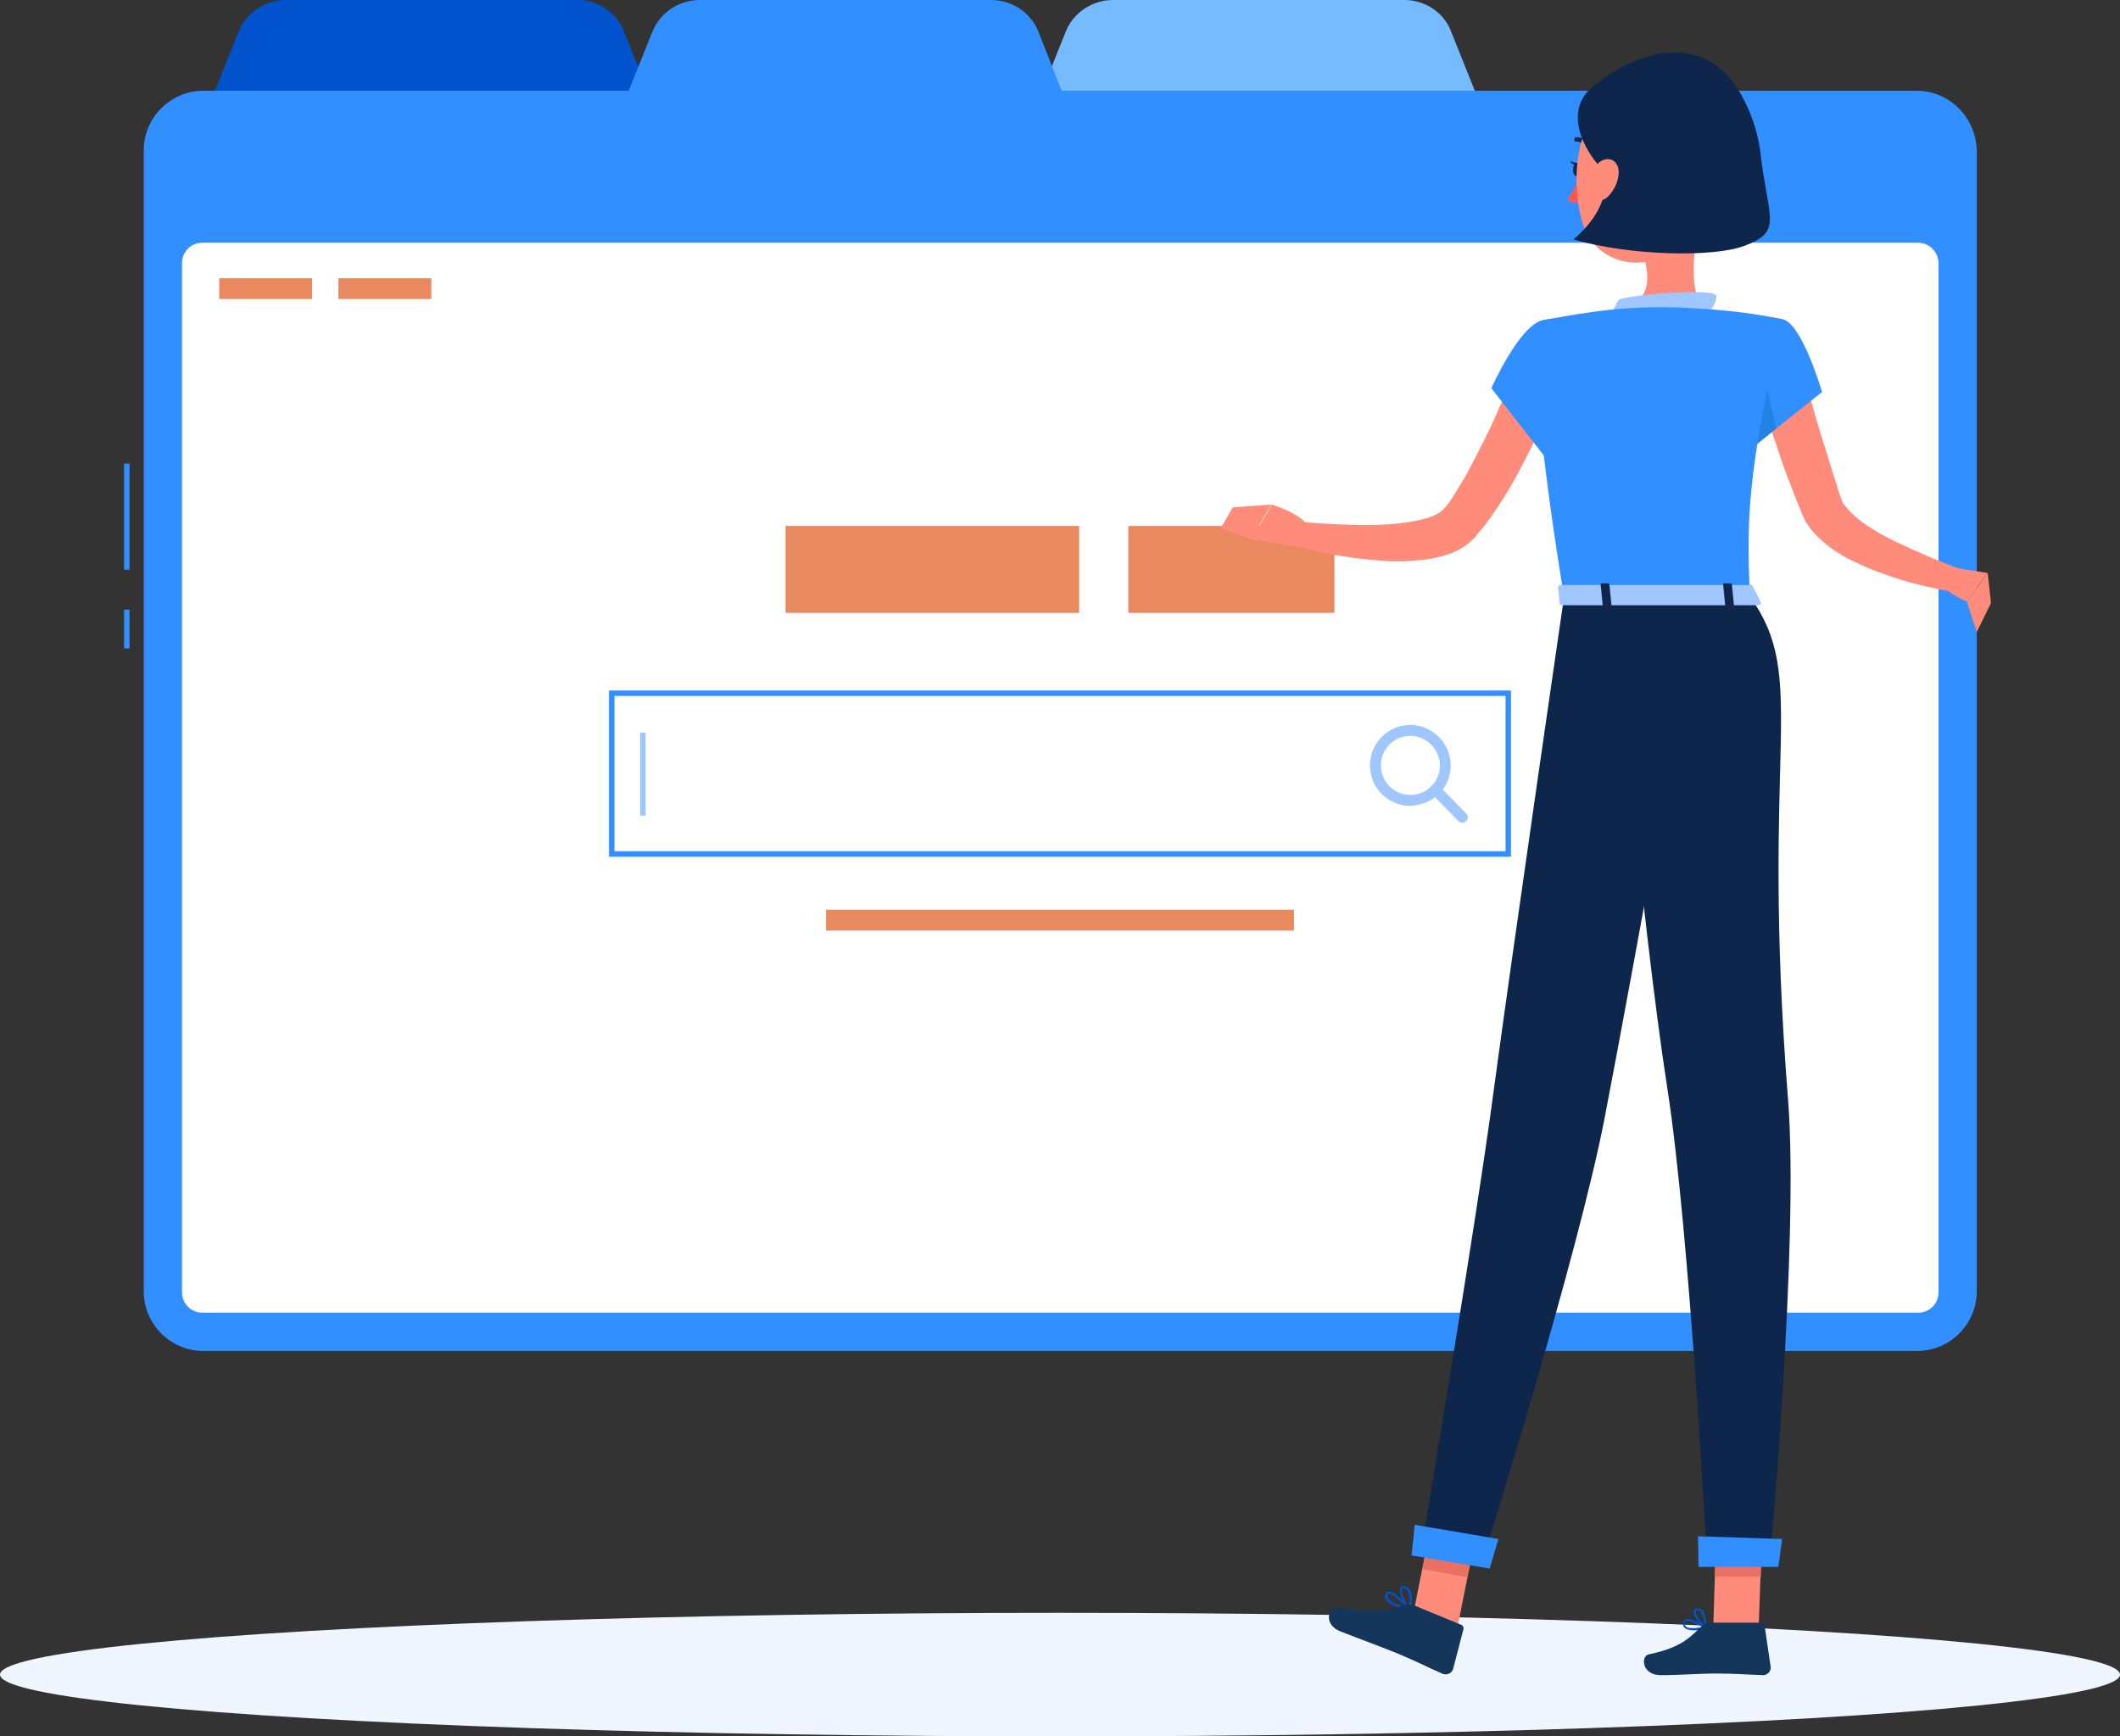 <?xml version="1.0" encoding="UTF-8"?> <!-- Generator: Adobe Illustrator 21.1.0, SVG Export Plug-In . SVG Version: 6.00 Build 0) --> <svg xmlns="http://www.w3.org/2000/svg" xmlns:xlink="http://www.w3.org/1999/xlink" id="Objects" x="0px" y="0px" viewBox="0 0 387.8 317.6" style="enable-background:new 0 0 387.8 317.6;" xml:space="preserve"><rect x="0" y="0" width="387.8" height="317.6" fill="#333333" stroke="none"/> <style type="text/css"> .st0{fill:#F0F6FF;} .st1{fill:#0053CC;} .st2{fill:#76BBFF;} .st3{fill:#318FFF;} .st4{fill:#FFFFFF;} .st5{fill:#9FC6FF;} .st6{fill:#E88960;} .st7{fill:#FF8B7B;} .st8{fill:#0F264C;} .st9{fill:#FF5652;} .st10{fill:#14365B;} .st11{fill:#EA7063;} .st12{fill:#2483E2;} </style> <title>2561338</title> <ellipse class="st0" cx="193.9" cy="306.3" rx="193.9" ry="11.3"></ellipse> <path class="st1" d="M105.6,0H52.3c-3.8,0-7.3,2.3-8.7,5.9l-4.8,12H119l-4.8-12C112.9,2.3,109.4,0,105.6,0z"></path> <path class="st2" d="M256.9,0h-53.3c-3.8,0-7.3,2.3-8.7,5.9l-4.8,12h80.2l-4.8-12C264.2,2.3,260.7,0,256.9,0z"></path> <rect x="22.7" y="84.8" class="st3" width="1" height="19.4"></rect> <rect x="22.7" y="111.5" class="st3" width="1" height="7.1"></rect> <path class="st3" d="M350.6,16.6H194.2l-4.2-10.7c-1.4-3.6-4.9-5.9-8.7-5.9h-53.3c-3.8,0-7.3,2.3-8.7,5.9L115,16.6H37.2 c-6,0-10.9,4.9-10.9,10.9v208.7c0,6,4.9,10.9,10.9,10.9h313.5c6,0,10.9-4.9,10.9-10.9V27.6C361.5,21.5,356.6,16.6,350.6,16.6z"></path> <path class="st4" d="M354.6,48.1v188.3c0,2.1-1.7,3.7-3.7,3.7H37c-2.1,0-3.7-1.7-3.7-3.7V48.1c0-2.1,1.7-3.7,3.7-3.7h313.9 C352.9,44.4,354.6,46.1,354.6,48.1z"></path> <path class="st3" d="M276.4,156.7h-165v-30.4h165V156.7z M112.4,155.7h163v-28.4h-163V155.7z"></path> <rect x="117.1" y="134" class="st5" width="1" height="15.2"></rect> <rect x="143.7" y="96.2" class="st6" width="53.7" height="15.9"></rect> <rect x="151.1" y="166.4" class="st6" width="85.6" height="3.8"></rect> <rect x="61.9" y="50.9" class="st6" width="17" height="3.8"></rect> <rect x="40.1" y="50.9" class="st6" width="17" height="3.8"></rect> <rect x="206.4" y="96.2" class="st6" width="37.7" height="15.9"></rect> <path class="st5" d="M258,147.4c-4.1,0-7.4-3.3-7.4-7.4c0-4.1,3.3-7.4,7.4-7.4c2,0,3.8,0.8,5.2,2.2l0,0c2.9,2.9,2.9,7.6,0,10.4 C261.8,146.6,259.9,147.3,258,147.4z M258,134.6c-3,0-5.4,2.4-5.4,5.4c0,3,2.4,5.4,5.4,5.4c3,0,5.4-2.4,5.4-5.4 c0-1.4-0.6-2.8-1.6-3.8C260.8,135.2,259.4,134.6,258,134.6L258,134.6z"></path> <path class="st5" d="M267.5,150.5c-0.3,0-0.5-0.1-0.7-0.3l-5-5.1c-0.4-0.4-0.3-1.1,0.1-1.4c0.4-0.3,0.9-0.3,1.3,0l5,5.1 c0.4,0.4,0.4,1,0,1.4C268,150.4,267.8,150.5,267.5,150.5L267.5,150.5z"></path> <path class="st7" d="M329.9,68.1c0.5,2,1.1,4.2,1.7,6.3s1.2,4.3,1.9,6.4c0.7,2.1,1.3,4.3,2,6.4l1,3.2l0.3,0.8l0.1,0.3 c0,0.1,0,0.1,0.1,0.2c0.1,0.3,0.3,0.6,0.5,0.8c1.1,1.4,2.5,2.6,4,3.6c1.8,1.2,3.6,2.2,5.5,3.1c4,1.9,8,3.6,12.2,5.1l-1,4.1 c-4.6-0.7-9.2-1.8-13.6-3.4c-2.3-0.8-4.5-1.8-6.7-2.9c-2.4-1.3-4.6-2.9-6.4-5c-0.5-0.6-1-1.3-1.4-2.1c-0.1-0.2-0.2-0.4-0.3-0.6 l-0.2-0.5l-0.3-0.8c-0.5-1.1-0.9-2.1-1.3-3.2c-0.8-2.1-1.7-4.3-2.4-6.5c-0.7-2.2-1.5-4.4-2.2-6.6l-0.9-3.4c-0.3-1.1-0.6-2.2-0.8-3.5 L329.9,68.1z"></path> <path class="st7" d="M357.7,103.9l5.9,0.9l-3.8,5.2c0,0-5.8-2.1-5.5-5.6L357.7,103.9z"></path> <polygon class="st7" points="364.2,110.3 361.6,115.6 359.8,110.1 363.6,104.8 "></polygon> <path class="st1" d="M309.8,298.2c-0.6,0-1.1-0.1-1.6-0.4c-0.3-0.3-0.4-0.7-0.3-1c0-0.2,0.2-0.5,0.4-0.6c1-0.4,3.5,1.2,3.8,1.4 c0.1,0.1,0.1,0.2,0.1,0.3c0,0-0.1,0.1-0.1,0.1C311.3,298.1,310.6,298.2,309.8,298.2z M308.7,296.5c-0.1,0-0.2,0-0.3,0 c-0.1,0-0.2,0.1-0.2,0.3c-0.1,0.3,0,0.5,0.2,0.7c0.4,0.4,1.5,0.4,3,0.1C310.6,297.1,309.7,296.7,308.7,296.5L308.7,296.5z"></path> <path class="st1" d="M312,297.9L312,297.9c-0.9-0.5-2.4-2.3-2.2-3.2c0.1-0.3,0.3-0.5,0.7-0.5c0.3,0,0.6,0,0.8,0.3 c0.9,0.8,0.9,3.2,0.9,3.3c0,0.1,0,0.1-0.1,0.2L312,297.9z M310.6,294.5L310.6,294.5c-0.3,0-0.4,0.1-0.4,0.2 c-0.1,0.6,0.8,1.9,1.6,2.6c0-0.9-0.3-1.9-0.8-2.6C310.9,294.6,310.7,294.5,310.6,294.5L310.6,294.5z"></path> <path class="st1" d="M257.7,294.5L257.7,294.5c-1.3-0.3-3.7-0.9-4.2-2c-0.2-0.3-0.2-0.7,0-1c0.1-0.2,0.3-0.3,0.5-0.4 c1.1-0.1,3.6,2.7,3.9,3c0.1,0.1,0.1,0.2,0,0.3C257.8,294.5,257.7,294.6,257.7,294.5L257.7,294.5z M254.1,291.5L254.1,291.5 c-0.1,0-0.2,0.1-0.2,0.1c-0.1,0.2-0.1,0.5,0,0.7c0.3,0.6,1.5,1.2,3.4,1.6C256.2,292.9,254.7,291.5,254.1,291.5L254.1,291.5z"></path> <path class="st1" d="M257.7,294.5c-0.1,0-0.1,0-0.1-0.1c-0.8-0.8-1.9-3.2-1.4-4c0.1-0.2,0.4-0.4,0.9-0.2c0.4,0.1,0.7,0.4,0.9,0.7 c0.6,1.2,0,3.4-0.1,3.5C257.8,294.5,257.8,294.6,257.7,294.5L257.7,294.5z M256.7,290.5c-0.1,0-0.2,0-0.2,0.1 c-0.3,0.5,0.4,2.3,1.1,3.3c0.3-0.9,0.3-1.9,0-2.8c-0.1-0.3-0.4-0.5-0.6-0.5C256.8,290.6,256.8,290.5,256.7,290.5L256.7,290.5z"></path> <path class="st7" d="M311.3,38.1c-1,5-3,15,0.5,18.4c0,0-1.4,5-10.6,5c-10.2,0-4.8-5-4.8-5c5.5-1.3,5.4-5.4,4.4-9.3L311.3,38.1z"></path> <path class="st5" d="M295.7,58.1c-1.4,0.2-0.1-2.9,0.5-3.3c1.3-0.8,18-2.3,17.8-0.6c-0.1,1-0.6,2-1.3,2.8 C311.9,57.6,307.7,56.2,295.7,58.1z"></path> <path class="st8" d="M291.1,27.5c-0.1,0-0.2-0.1-0.3-0.2c-0.6-0.8-1.5-1.4-2.5-1.4c-0.2,0-0.4-0.2-0.3-0.5c0-0.2,0.2-0.3,0.3-0.3 c1.3,0,2.5,0.7,3.2,1.7c0.1,0.2,0.1,0.4-0.1,0.6C291.3,27.5,291.2,27.5,291.1,27.5L291.1,27.5z"></path> <path class="st9" d="M288.9,32.2c-0.5,1.6-1.3,3-2.2,4.4c0.7,0.5,1.6,0.6,2.4,0.4L288.9,32.2z"></path> <ellipse transform="matrix(0.999 -3.925982e-02 3.925982e-02 0.999 -0.997 11.355)" class="st8" cx="288.6" cy="31.1" rx="0.8" ry="1.2"></ellipse> <path class="st8" d="M288.8,29.9l-1.6-0.4C287.1,29.5,288,30.7,288.8,29.9z"></path> <polygon class="st7" points="266.6,297.7 258.4,295.8 262.2,276.8 270.4,278.7 "></polygon> <polygon class="st7" points="321.7,297.7 313.4,297.7 314,278.3 322.4,278.3 "></polygon> <path class="st10" d="M312.7,296.8h9.4c0.3,0,0.6,0.2,0.7,0.6l1.1,7.5c0.1,0.7-0.5,1.4-1.2,1.5c0,0-0.1,0-0.1,0 c-3.3-0.1-4.9-0.3-9-0.3c-2.5,0-6.3,0.3-9.8,0.3s-3.7-3.5-2.2-3.8c6.6-1.4,7.6-3.4,9.8-5.2C311.7,297,312.2,296.8,312.7,296.8z"></path> <path class="st10" d="M258.6,293.6l8.7,3.6c0.3,0.1,0.5,0.5,0.4,0.8l-1.9,7.3c-0.2,0.7-1,1.1-1.7,0.9c0,0-0.1,0-0.1,0 c-3-1.3-4.4-2.1-8.2-3.7c-2.4-1-7.3-2.8-10.6-4.1s-2.1-4.6-0.6-4.4c6.6,1.2,9.7,0.4,12.5-0.5C257.6,293.4,258.1,293.5,258.6,293.6z"></path> <polygon class="st11" points="262.2,276.8 260.2,287 268.4,288.5 270.4,278.7 "></polygon> <polygon class="st11" points="322.4,278.4 314,278.4 313.7,288.4 322.1,288.4 "></polygon> <path class="st7" d="M285.4,70.1c-2,4.9-4.2,9.8-6.7,14.5c-1.2,2.4-2.5,4.7-4,7c-0.4,0.6-0.7,1.1-1.1,1.7s-0.8,1.1-1.2,1.7 s-0.8,1.1-1.3,1.7l-0.7,0.8l-0.3,0.4l-0.2,0.3l-0.3,0.3c-1.3,1.3-2.9,2.3-4.7,2.9c-1.5,0.5-3,0.8-4.5,1c-2.8,0.3-5.6,0.4-8.4,0.1 c-5.4-0.4-10.7-1.4-15.8-2.9l0.9-4.2c2.5,0.2,5.1,0.4,7.6,0.5s5,0.2,7.5,0.1c2.4-0.1,4.8-0.3,7.1-0.8c1-0.2,2-0.5,3-0.9 c0.7-0.3,1.3-0.7,1.8-1.2L265,92c0.3-0.4,0.7-1,1-1.5c0.6-1,1.3-2.1,1.9-3.1c1.2-2.1,2.3-4.4,3.5-6.7s2.2-4.6,3.2-6.9s2.1-4.7,3-7 L285.4,70.1z"></path> <path class="st3" d="M282.1,58.6c-4.2,1-9.3,12.4-9.3,12.4l9.9,12.7c0,0,10.2-14.5,8.9-18.9C290.2,60.3,287.2,57.4,282.1,58.6z"></path> <path class="st7" d="M237.5,100.1l-8.5-1.5l3.6-6.3c0,0,5.9,1.6,7.3,4.8L237.5,100.1z"></path> <polygon class="st7" points="223.3,96.6 225.5,92.8 232.5,92.3 228.9,98.6 "></polygon> <path class="st7" d="M312,27.8c-0.2,8.3-0.1,11.8-4.1,16.3c-6,6.6-16.2,4.6-18.5-3.6c-2.1-7.4-1.4-19.7,6.6-23.3 c5.7-2.6,12.4-0.1,15,5.6C311.7,24.3,312.1,26.1,312,27.8z"></path> <path class="st8" d="M322,27.7L322,27.7c-0.8-6-3.7-11.9-6.9-14.8c-7.9-7-18.5-1.4-23.7,2.9c-5.5,4.5-1.7,11.6,1.6,15.1 c0.1,1.3,0.2,2.5,0.6,3.8c-0.5,3.3-2.7,6.5-5.8,9.1c10.4,3,25.6,3.3,31.2,1.2C326.3,42.3,323.4,40.2,322,27.7z"></path> <path class="st7" d="M296.1,31.7c-0.1,1.6-0.8,3-1.9,4.2c-1.5,1.5-3,0.6-3.3-1.2c-0.2-1.6,0.3-4.4,2.1-5.3S296.2,29.8,296.1,31.7z"></path> <path class="st8" d="M286.1,109.2c0,0-9.4,64.5-12.8,89.8c-3.5,26.4-13.5,85.4-13.5,85.4l11.2,1.7c0,0,17.7-56.3,22.6-82 c5.4-28,17.4-95,17.4-95L286.1,109.2z"></path> <polygon class="st3" points="258.2,284.5 272.5,286.9 274.1,281.5 258.8,278.9 "></polygon> <path class="st8" d="M295.1,109.2c0,0,4.9,57.5,9.9,89.9c4.1,26.2,7.3,87.3,7.3,87.3h11.4c0,0,5.4-59.1,3.4-85 c-5.2-65.5,3.9-77.1-7-92.3L295.1,109.2z"></path> <polygon class="st3" points="310.7,286.6 325.3,286.6 326,281.5 310.6,281 "></polygon> <path class="st3" d="M333.3,71.7l-8.4,6.7l-5,4c0,0-0.5-1.4-1.2-3.4c-1.2-3.9-2.8-10.1-1.7-12.9c1.7-4.5,5-8.6,9.1-7.7 C329.6,59.1,333.3,71.7,333.3,71.7z"></path> <path class="st12" d="M324.9,78.4l-5,4c0,0-0.5-1.4-1.2-3.4l3-14.9L324.9,78.4z"></path> <path class="st3" d="M282.1,58.6c0,0-4,1.4,4,50.6h34c-0.6-13.9-0.6-22.4,6-50.8c-4.8-1-9.6-1.6-14.5-1.9c-5.1-0.4-10.3-0.4-15.5,0 C289.6,57.1,282.1,58.6,282.1,58.6z"></path> <path class="st5" d="M320.6,107.2l1.5,3c0.1,0.2-0.2,0.5-0.5,0.5h-35.7c-0.3,0-0.6-0.1-0.6-0.3l-0.3-3c0-0.2,0.2-0.4,0.6-0.4H320 C320.3,106.9,320.5,107,320.6,107.2z"></path> <path class="st8" d="M316,111.1h0.9c0.2,0,0.3-0.1,0.3-0.2l-0.4-4c0-0.1-0.2-0.2-0.4-0.2h-0.9c-0.2,0-0.3,0.1-0.3,0.2l0.4,4 C315.7,110.9,315.8,111.1,316,111.1z"></path> <path class="st8" d="M293.6,111.1h0.9c0.2,0,0.3-0.1,0.3-0.2l-0.4-4c0-0.1-0.2-0.2-0.4-0.2h-0.9c-0.2,0-0.3,0.1-0.3,0.2l0.4,4 C293.3,110.9,293.5,111.1,293.6,111.1z"></path> </svg> 